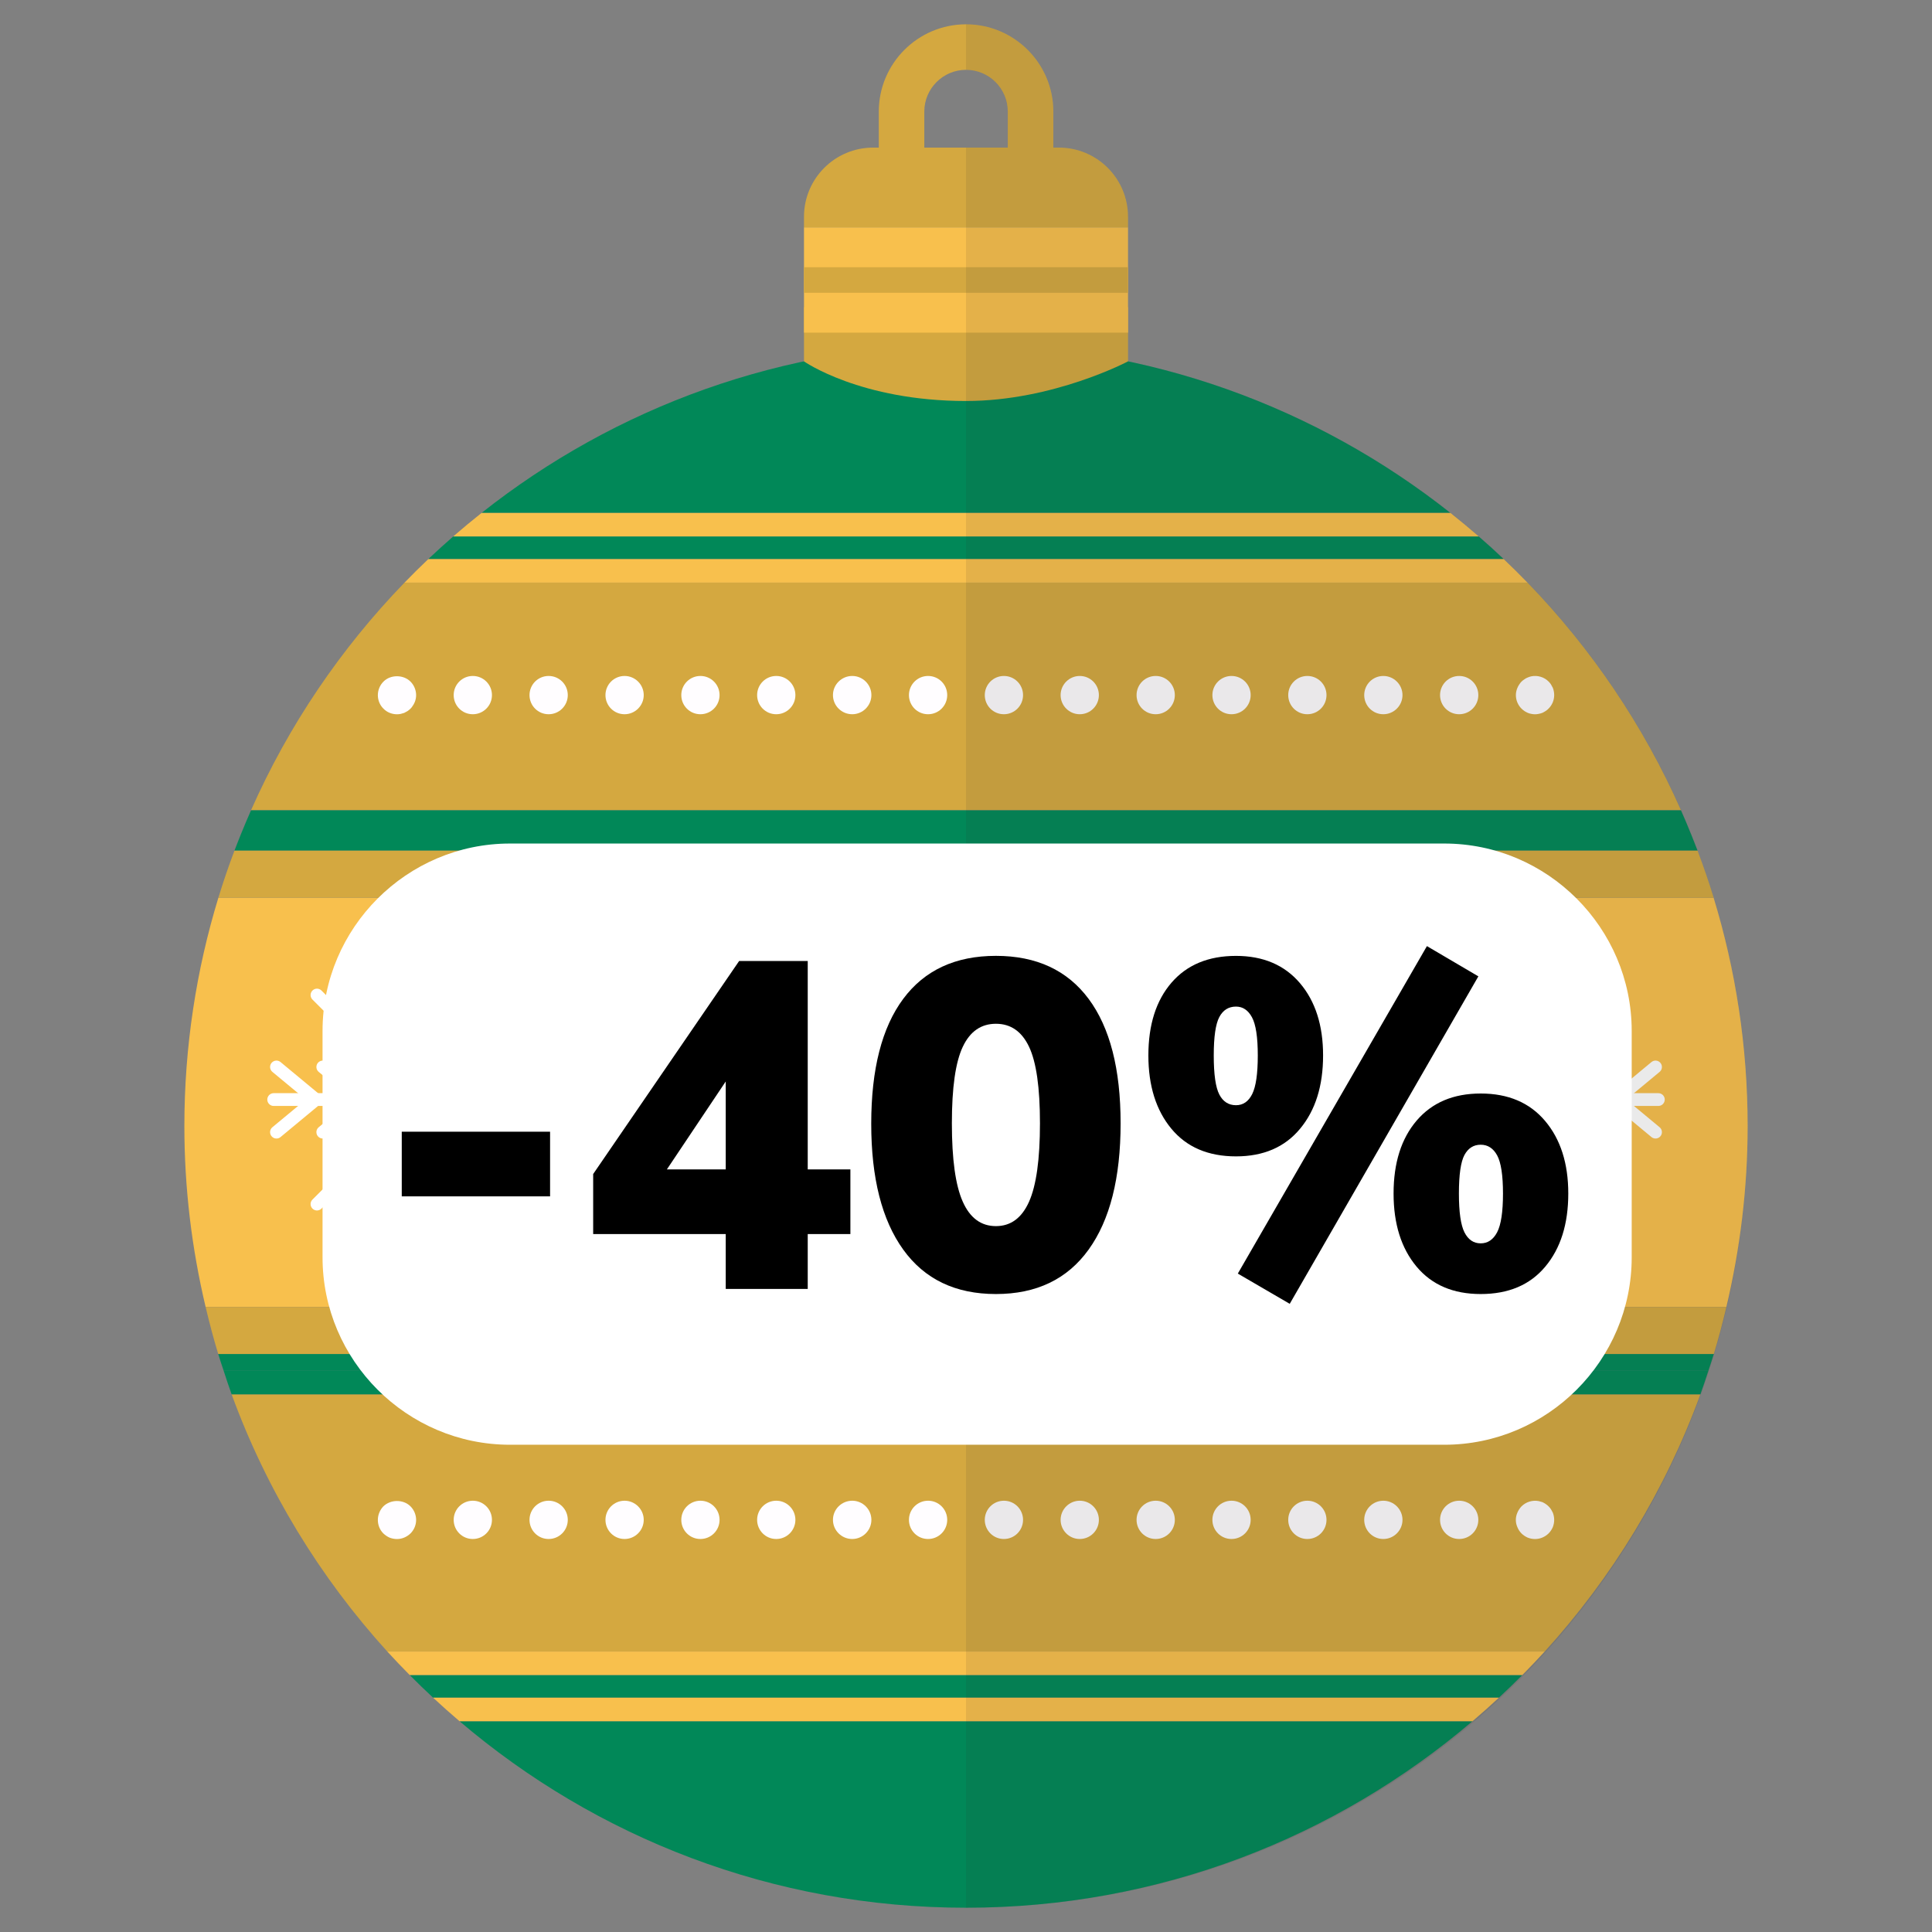 <?xml version="1.0" encoding="UTF-8"?> <svg xmlns="http://www.w3.org/2000/svg" xmlns:xlink="http://www.w3.org/1999/xlink" version="1.1" id="Слой_1" x="0px" y="0px" viewBox="0 0 485.6 485.6" style="enable-background:new 0 0 485.6 485.6;" xml:space="preserve"><rect x="0" y="0" width="485.6" height="485.6" fill="#808080" stroke="none"/> <style type="text/css"> .st0{fill:#D4A840;} .st1{fill:#018858;} .st2{fill:#F8C04D;} .st3{fill:#FFFDFF;} .st4{fill:none;stroke:#FFFFFF;stroke-width:3.209;stroke-linecap:round;stroke-linejoin:round;stroke-miterlimit:10;} .st5{opacity:0.1;fill:#2C2C2C;} .st6{fill:#FFFFFF;} </style> <g> <g> <path class="st0" d="M63.09,203.66h359.42c-9.44-21.34-22.56-40.68-38.58-57.22H101.67C85.66,162.99,72.53,182.32,63.09,203.66z"></path> <path class="st0" d="M97.34,415.1h290.92c16.93-18.63,30.32-40.53,39.12-64.64H58.22C67.02,374.57,80.42,396.46,97.34,415.1z"></path> <path class="st1" d="M242.8,479.5c48.58,0,93.01-17.67,127.3-46.88H115.5C149.79,461.84,194.22,479.5,242.8,479.5z"></path> <path class="st1" d="M108.86,426.71h267.88c2-1.86,3.97-3.76,5.89-5.7H102.97C104.89,422.95,106.86,424.85,108.86,426.71z"></path> <path class="st2" d="M46.34,283.04c0,15.65,1.88,30.86,5.34,45.45h382.24c3.46-14.6,5.34-29.8,5.34-45.45 c0-19.98-3-39.25-8.55-57.41H54.89C49.34,243.79,46.34,263.07,46.34,283.04z"></path> <path class="st1" d="M58.93,213.81h367.75c-0.54-1.42-1.1-2.83-1.67-4.23H60.59C60.03,210.98,59.46,212.39,58.93,213.81z"></path> <path class="st1" d="M56.22,344.55h373.17c0.46-1.41,0.94-2.81,1.37-4.23H54.85C55.28,341.74,55.75,343.14,56.22,344.55z"></path> <path class="st1" d="M113.92,134.83c-2.13,1.86-4.22,3.76-6.28,5.7h270.31c-2.05-1.95-4.14-3.85-6.28-5.7H113.92z"></path> <path class="st1" d="M242.8,86.58c-46,0-88.28,15.85-121.76,42.34h243.51C331.08,102.44,288.8,86.58,242.8,86.58z"></path> <path class="st0" d="M54.85,340.32h375.91c1.18-3.89,2.22-7.84,3.16-11.82H51.68C52.63,332.48,53.66,336.43,54.85,340.32z"></path> <path class="st1" d="M58.22,350.46h369.17c0.71-1.95,1.35-3.93,2-5.91H56.22C56.87,346.53,57.5,348.51,58.22,350.46z"></path> <path class="st0" d="M54.89,225.63h375.83c-1.22-4-2.58-7.94-4.04-11.82H58.93C57.46,217.69,56.11,221.63,54.89,225.63z"></path> <path class="st1" d="M60.59,209.58h364.41c-0.8-1.99-1.63-3.96-2.5-5.91H63.09C62.23,205.62,61.4,207.59,60.59,209.58z"></path> <path class="st2" d="M364.56,128.92H121.04c-2.42,1.92-4.79,3.89-7.12,5.91h257.76C369.35,132.81,366.98,130.84,364.56,128.92z"></path> <path class="st2" d="M101.67,146.44h282.26c-1.95-2.01-3.94-3.98-5.98-5.91H107.65C105.61,142.46,103.62,144.43,101.67,146.44z"></path> <path class="st2" d="M102.97,421.01h279.66c1.91-1.94,3.8-3.9,5.63-5.91H97.34C99.17,417.11,101.06,419.07,102.97,421.01z"></path> <path class="st2" d="M115.5,432.62h254.6c2.26-1.92,4.47-3.89,6.64-5.91H108.86C111.03,428.73,113.24,430.7,115.5,432.62z"></path> <g> <g> <path class="st0" d="M264.74,39.64h-11.44v-11.6c0-5.79-4.7-10.49-10.49-10.49c-5.79,0-10.49,4.71-10.49,10.49v11.6h-11.44 v-11.6c0-12.1,9.84-21.93,21.93-21.93c12.1,0,21.94,9.84,21.94,21.93V39.64z"></path> </g> <path class="st0" d="M202.08,90.83c0,0,14.18,9.96,40.72,9.96c21.94,0,40.72-9.96,40.72-9.96V77.2h-81.44V90.83z"></path> <rect x="202.08" y="57.14" class="st2" width="81.44" height="26.47"></rect> <rect x="202.08" y="67.17" class="st0" width="81.44" height="6.42"></rect> <path class="st0" d="M283.52,54.48c0-9.6-7.78-17.38-17.38-17.38h-46.68c-9.6,0-17.38,7.78-17.38,17.38v2.66h81.44V54.48z"></path> </g> <g> <g> <g> <path class="st3" d="M99.78,179.53c-1.28,0-2.54-0.51-3.4-1.41c-0.9-0.87-1.41-2.12-1.41-3.4c0-1.25,0.51-2.5,1.41-3.4 c1.77-1.8,5.01-1.8,6.8,0c0.9,0.9,1.41,2.15,1.41,3.4c0,0.32-0.03,0.64-0.1,0.96c-0.06,0.29-0.16,0.61-0.29,0.9 c-0.13,0.29-0.26,0.55-0.45,0.8c-0.16,0.29-0.35,0.51-0.58,0.74c-0.22,0.23-0.48,0.42-0.74,0.61 c-0.26,0.16-0.55,0.32-0.83,0.45c-0.29,0.1-0.61,0.19-0.9,0.26C100.39,179.5,100.07,179.53,99.78,179.53z"></path> </g> <g> <path class="st3" d="M361.95,174.71c0-2.66,2.15-4.81,4.81-4.81l0,0c2.66,0,4.81,2.15,4.81,4.81l0,0 c0,2.66-2.15,4.81-4.81,4.81l0,0C364.1,179.53,361.95,177.38,361.95,174.71z M342.89,174.71c0-2.66,2.15-4.81,4.81-4.81l0,0 c2.63,0,4.81,2.15,4.81,4.81l0,0c0,2.66-2.18,4.81-4.81,4.81l0,0C345.04,179.53,342.89,177.38,342.89,174.71z M323.79,174.71 c0-2.66,2.15-4.81,4.81-4.81l0,0c2.66,0,4.81,2.15,4.81,4.81l0,0c0,2.66-2.15,4.81-4.81,4.81l0,0 C325.94,179.53,323.79,177.38,323.79,174.71z M304.73,174.71c0-2.66,2.15-4.81,4.81-4.81l0,0c2.66,0,4.81,2.15,4.81,4.81l0,0 c0,2.66-2.15,4.81-4.81,4.81l0,0C306.88,179.53,304.73,177.38,304.73,174.71z M285.67,174.71c0-2.66,2.15-4.81,4.81-4.81l0,0 c2.66,0,4.81,2.15,4.81,4.81l0,0c0,2.66-2.15,4.81-4.81,4.81l0,0C287.82,179.53,285.67,177.38,285.67,174.71z M266.58,174.71 c0-2.66,2.18-4.81,4.81-4.81l0,0c2.66,0,4.81,2.15,4.81,4.81l0,0c0,2.66-2.15,4.81-4.81,4.81l0,0 C268.76,179.53,266.58,177.38,266.58,174.71z M247.52,174.71c0-2.66,2.15-4.81,4.81-4.81l0,0c2.66,0,4.81,2.15,4.81,4.81l0,0 c0,2.66-2.15,4.81-4.81,4.81l0,0C249.67,179.53,247.52,177.38,247.52,174.71z M228.46,174.71c0-2.66,2.15-4.81,4.81-4.81l0,0 c2.66,0,4.81,2.15,4.81,4.81l0,0c0,2.66-2.15,4.81-4.81,4.81l0,0C230.61,179.53,228.46,177.38,228.46,174.71z M209.36,174.71 c0-2.66,2.18-4.81,4.85-4.81l0,0c2.63,0,4.81,2.15,4.81,4.81l0,0c0,2.66-2.18,4.81-4.81,4.81l0,0 C211.55,179.53,209.36,177.38,209.36,174.71z M190.3,174.71c0-2.66,2.15-4.81,4.81-4.81l0,0c2.66,0,4.81,2.15,4.81,4.81l0,0 c0,2.66-2.15,4.81-4.81,4.81l0,0C192.45,179.53,190.3,177.38,190.3,174.71z M171.24,174.71c0-2.66,2.15-4.81,4.81-4.81l0,0 c2.66,0,4.81,2.15,4.81,4.81l0,0c0,2.66-2.15,4.81-4.81,4.81l0,0C173.39,179.53,171.24,177.38,171.24,174.71z M152.18,174.71 c0-2.66,2.15-4.81,4.81-4.81l0,0c2.63,0,4.81,2.15,4.81,4.81l0,0c0,2.66-2.18,4.81-4.81,4.81l0,0 C154.33,179.53,152.18,177.38,152.18,174.71z M133.09,174.71c0-2.66,2.15-4.81,4.81-4.81l0,0c2.66,0,4.81,2.15,4.81,4.81l0,0 c0,2.66-2.15,4.81-4.81,4.81l0,0C135.24,179.53,133.09,177.38,133.09,174.71z M114.03,174.71c0-2.66,2.15-4.81,4.81-4.81l0,0 c2.66,0,4.81,2.15,4.81,4.81l0,0c0,2.66-2.15,4.81-4.81,4.81l0,0C116.18,179.53,114.03,177.38,114.03,174.71z"></path> </g> <g> <path class="st3" d="M385.82,179.53c-0.29,0-0.61-0.03-0.93-0.1c-0.32-0.06-0.61-0.13-0.9-0.26c-0.29-0.13-0.58-0.29-0.83-0.45 c-0.26-0.19-0.51-0.38-0.74-0.61c-0.9-0.9-1.41-2.12-1.41-3.4c0-0.32,0.03-0.61,0.1-0.93c0.07-0.32,0.16-0.61,0.29-0.9 c0.13-0.29,0.26-0.58,0.45-0.83c0.16-0.26,0.35-0.51,0.58-0.74c0.23-0.22,0.48-0.42,0.74-0.58c0.25-0.19,0.55-0.35,0.83-0.45 c0.29-0.13,0.58-0.22,0.9-0.29c1.54-0.32,3.24,0.19,4.33,1.31c0.23,0.23,0.45,0.48,0.61,0.74c0.16,0.26,0.32,0.55,0.45,0.83 c0.13,0.29,0.19,0.58,0.26,0.9c0.06,0.32,0.09,0.61,0.09,0.93c0,1.28-0.51,2.5-1.41,3.4c-0.23,0.23-0.45,0.42-0.74,0.61 c-0.26,0.16-0.51,0.32-0.8,0.45c-0.29,0.13-0.61,0.19-0.9,0.26C386.46,179.5,386.14,179.53,385.82,179.53z"></path> </g> </g> <g> <g> <path class="st3" d="M99.78,386.83c-0.64,0-1.28-0.13-1.86-0.35c-0.58-0.26-1.09-0.61-1.57-1.06c-0.9-0.9-1.38-2.12-1.38-3.4 c0-1.25,0.51-2.5,1.38-3.4c1.83-1.8,5.04-1.8,6.83,0c0.9,0.9,1.41,2.15,1.41,3.4c0,1.28-0.51,2.5-1.41,3.4 C102.25,386.31,101.06,386.83,99.78,386.83z"></path> </g> <g> <path class="st3" d="M361.95,382.01c0-2.66,2.15-4.81,4.81-4.81l0,0c2.66,0,4.81,2.15,4.81,4.81l0,0 c0,2.66-2.15,4.81-4.81,4.81l0,0C364.1,386.83,361.95,384.67,361.95,382.01z M342.89,382.01c0-2.66,2.15-4.81,4.81-4.81l0,0 c2.63,0,4.81,2.15,4.81,4.81l0,0c0,2.66-2.18,4.81-4.81,4.81l0,0C345.04,386.83,342.89,384.67,342.89,382.01z M323.79,382.01 c0-2.66,2.15-4.81,4.81-4.81l0,0c2.66,0,4.81,2.15,4.81,4.81l0,0c0,2.66-2.15,4.81-4.81,4.81l0,0 C325.94,386.83,323.79,384.67,323.79,382.01z M304.73,382.01c0-2.66,2.15-4.81,4.81-4.81l0,0c2.66,0,4.81,2.15,4.81,4.81l0,0 c0,2.66-2.15,4.81-4.81,4.81l0,0C306.88,386.83,304.73,384.67,304.73,382.01z M285.67,382.01c0-2.66,2.15-4.81,4.81-4.81l0,0 c2.66,0,4.81,2.15,4.81,4.81l0,0c0,2.66-2.15,4.81-4.81,4.81l0,0C287.82,386.83,285.67,384.67,285.67,382.01z M266.58,382.01 c0-2.66,2.18-4.81,4.81-4.81l0,0c2.66,0,4.81,2.15,4.81,4.81l0,0c0,2.66-2.15,4.81-4.81,4.81l0,0 C268.76,386.83,266.58,384.67,266.58,382.01z M247.52,382.01c0-2.66,2.15-4.81,4.81-4.81l0,0c2.66,0,4.81,2.15,4.81,4.81l0,0 c0,2.66-2.15,4.81-4.81,4.81l0,0C249.67,386.83,247.52,384.67,247.52,382.01z M228.46,382.01c0-2.66,2.15-4.81,4.81-4.81l0,0 c2.66,0,4.81,2.15,4.81,4.81l0,0c0,2.66-2.15,4.81-4.81,4.81l0,0C230.61,386.83,228.46,384.67,228.46,382.01z M209.36,382.01 c0-2.66,2.18-4.81,4.85-4.81l0,0c2.63,0,4.81,2.15,4.81,4.81l0,0c0,2.66-2.18,4.81-4.81,4.81l0,0 C211.55,386.83,209.36,384.67,209.36,382.01z M190.3,382.01c0-2.66,2.15-4.81,4.81-4.81l0,0c2.66,0,4.81,2.15,4.81,4.81l0,0 c0,2.66-2.15,4.81-4.81,4.81l0,0C192.45,386.83,190.3,384.67,190.3,382.01z M171.24,382.01c0-2.66,2.15-4.81,4.81-4.81l0,0 c2.66,0,4.81,2.15,4.81,4.81l0,0c0,2.66-2.15,4.81-4.81,4.81l0,0C173.39,386.83,171.24,384.67,171.24,382.01z M152.18,382.01 c0-2.66,2.15-4.81,4.81-4.81l0,0c2.63,0,4.81,2.15,4.81,4.81l0,0c0,2.66-2.18,4.81-4.81,4.81l0,0 C154.33,386.83,152.18,384.67,152.18,382.01z M133.09,382.01c0-2.66,2.15-4.81,4.81-4.81l0,0c2.66,0,4.81,2.15,4.81,4.81l0,0 c0,2.66-2.15,4.81-4.81,4.81l0,0C135.24,386.83,133.09,384.67,133.09,382.01z M114.03,382.01c0-2.66,2.15-4.81,4.81-4.81l0,0 c2.66,0,4.81,2.15,4.81,4.81l0,0c0,2.66-2.15,4.81-4.81,4.81l0,0C116.18,386.83,114.03,384.67,114.03,382.01z"></path> </g> <g> <path class="st3" d="M385.82,386.83c-0.64,0-1.25-0.13-1.83-0.35c-0.58-0.26-1.13-0.61-1.57-1.06 c-0.45-0.45-0.8-0.99-1.03-1.57c-0.26-0.58-0.39-1.19-0.39-1.83c0-0.32,0.03-0.64,0.1-0.93c0.07-0.32,0.16-0.61,0.29-0.9 c0.13-0.29,0.26-0.58,0.45-0.83c0.16-0.26,0.35-0.51,0.58-0.74c1.12-1.12,2.76-1.64,4.37-1.32c0.29,0.07,0.61,0.16,0.9,0.26 c0.29,0.13,0.55,0.29,0.8,0.45c0.29,0.19,0.51,0.38,0.74,0.61s0.45,0.48,0.61,0.74c0.16,0.26,0.32,0.55,0.45,0.83 c0.13,0.29,0.19,0.58,0.26,0.9c0.06,0.29,0.09,0.61,0.09,0.93c0,0.64-0.13,1.25-0.35,1.83c-0.26,0.58-0.61,1.13-1.06,1.57 C388.32,386.31,387.11,386.83,385.82,386.83z"></path> </g> </g> </g> <g> <g> <line class="st4" x1="105.94" y1="313.52" x2="105.94" y2="239.22"></line> <line class="st4" x1="68.79" y1="276.37" x2="143.09" y2="276.37"></line> <g> <line class="st4" x1="79.67" y1="302.64" x2="132.21" y2="250.1"></line> <line class="st4" x1="79.67" y1="250.1" x2="132.21" y2="302.64"></line> </g> <polyline class="st4" points="114.12,312.12 105.94,302.24 97.75,312.12 "></polyline> <polyline class="st4" points="114.12,300.47 105.94,290.6 97.75,300.47 "></polyline> <polyline class="st4" points="97.75,239.22 105.94,249.1 114.12,239.22 "></polyline> <polyline class="st4" points="97.75,250.87 105.94,260.74 114.12,250.87 "></polyline> <polyline class="st4" points="69.49,284.56 79.37,276.37 69.49,268.18 "></polyline> <polyline class="st4" points="81.13,284.56 91.01,276.37 81.13,268.18 "></polyline> <polyline class="st4" points="142.39,268.18 132.51,276.37 142.39,284.56 "></polyline> <polyline class="st4" points="130.74,268.18 120.86,276.37 130.74,284.56 "></polyline> </g> <g> <line class="st4" x1="197.18" y1="313.52" x2="197.18" y2="239.22"></line> <line class="st4" x1="160.03" y1="276.37" x2="234.33" y2="276.37"></line> <g> <line class="st4" x1="170.91" y1="302.64" x2="223.45" y2="250.1"></line> <line class="st4" x1="170.91" y1="250.1" x2="223.45" y2="302.64"></line> </g> <polyline class="st4" points="205.37,312.12 197.18,302.24 188.99,312.12 "></polyline> <polyline class="st4" points="205.37,300.47 197.18,290.6 188.99,300.47 "></polyline> <polyline class="st4" points="188.99,239.22 197.18,249.1 205.37,239.22 "></polyline> <polyline class="st4" points="188.99,250.87 197.18,260.74 205.37,250.87 "></polyline> <polyline class="st4" points="160.73,284.56 170.61,276.37 160.73,268.18 "></polyline> <polyline class="st4" points="172.38,284.56 182.25,276.37 172.38,268.18 "></polyline> <polyline class="st4" points="233.63,268.18 223.75,276.37 233.63,284.56 "></polyline> <polyline class="st4" points="221.98,268.18 212.11,276.37 221.98,284.56 "></polyline> </g> <g> <line class="st4" x1="288.42" y1="313.52" x2="288.42" y2="239.22"></line> <line class="st4" x1="251.27" y1="276.37" x2="325.57" y2="276.37"></line> <g> <line class="st4" x1="262.15" y1="302.64" x2="314.69" y2="250.1"></line> <line class="st4" x1="262.15" y1="250.1" x2="314.69" y2="302.64"></line> </g> <polyline class="st4" points="296.61,312.12 288.42,302.24 280.24,312.12 "></polyline> <polyline class="st4" points="296.61,300.47 288.42,290.6 280.24,300.47 "></polyline> <polyline class="st4" points="280.24,239.22 288.42,249.1 296.61,239.22 "></polyline> <polyline class="st4" points="280.24,250.87 288.42,260.74 296.61,250.87 "></polyline> <polyline class="st4" points="251.97,284.56 261.85,276.37 251.97,268.18 "></polyline> <polyline class="st4" points="263.62,284.56 273.5,276.37 263.62,268.18 "></polyline> <polyline class="st4" points="324.87,268.18 314.99,276.37 324.87,284.56 "></polyline> <polyline class="st4" points="313.23,268.18 303.35,276.37 313.23,284.56 "></polyline> </g> <g> <line class="st4" x1="379.67" y1="313.52" x2="379.67" y2="239.22"></line> <line class="st4" x1="342.52" y1="276.37" x2="416.82" y2="276.37"></line> <g> <line class="st4" x1="353.4" y1="302.64" x2="405.93" y2="250.1"></line> <line class="st4" x1="353.4" y1="250.1" x2="405.93" y2="302.64"></line> </g> <polyline class="st4" points="387.85,312.12 379.67,302.24 371.48,312.12 "></polyline> <polyline class="st4" points="387.85,300.47 379.67,290.6 371.48,300.47 "></polyline> <polyline class="st4" points="371.48,239.22 379.67,249.1 387.85,239.22 "></polyline> <polyline class="st4" points="371.48,250.87 379.67,260.74 387.85,250.87 "></polyline> <polyline class="st4" points="343.22,284.56 353.09,276.37 343.22,268.18 "></polyline> <polyline class="st4" points="354.86,284.56 364.74,276.37 354.86,268.18 "></polyline> <polyline class="st4" points="416.11,268.18 406.24,276.37 416.11,284.56 "></polyline> <polyline class="st4" points="404.47,268.18 394.59,276.37 404.47,284.56 "></polyline> </g> </g> </g> <path class="st5" d="M283.52,90.83V81.9V54.48c0-9.57-7.78-17.38-17.38-17.38h-1.4v-9.06c0-12.1-9.84-21.93-21.94-21.93v11.44 c5.79,0,10.49,4.71,10.49,10.49v9.06H242.8V479.5c109.64,0,196.46-87.96,196.46-196.46C439.26,188.51,372.48,109.59,283.52,90.83z"></path> </g> <path class="st6" d="M363.03,363.13H128.17c-25.9,0-47.1-21.19-47.1-47.1v-56.91c0-25.9,21.19-47.1,47.1-47.1h234.85 c25.9,0,47.1,21.19,47.1,47.1v56.91C410.12,341.94,388.93,363.13,363.03,363.13z"></path> <g> <g> <path d="M100.98,300.7v-16.25h37.28v16.25H100.98z"></path> <path d="M182.41,323.97v-13.8h-33.32v-15.08l36.69-53.55h17.24v52.38h10.72v16.25h-10.72v13.8H182.41z M182.41,293.92v-22.1 l-14.79,22.1H182.41z"></path> <path d="M250.32,325.25c-10.17,0-17.94-3.72-23.3-11.17c-5.36-7.44-8.04-17.98-8.04-31.63c0-13.72,2.68-24.18,8.04-31.39 c5.36-7.21,13.12-10.81,23.3-10.81c10.17,0,17.94,3.61,23.3,10.81c5.36,7.21,8.04,17.64,8.04,31.28c0,13.72-2.68,24.3-8.04,31.74 C268.26,321.53,260.49,325.25,250.32,325.25z M250.32,308.18c3.73,0,6.5-2.05,8.33-6.14c1.82-4.09,2.74-10.66,2.74-19.7 c0-8.96-0.91-15.37-2.74-19.23c-1.83-3.86-4.6-5.79-8.33-5.79s-6.51,1.93-8.33,5.79c-1.83,3.86-2.74,10.27-2.74,19.23 c0,9.04,0.91,15.61,2.74,19.7C243.81,306.14,246.59,308.18,250.32,308.18z"></path> <path d="M310.66,290.65c-6.99,0-12.41-2.32-16.25-6.96c-3.84-4.64-5.77-10.77-5.77-18.41c0-7.72,1.94-13.81,5.82-18.3 c3.88-4.48,9.28-6.72,16.19-6.72c6.83,0,12.19,2.28,16.08,6.84c3.88,4.56,5.82,10.62,5.82,18.18c0,7.64-1.92,13.78-5.77,18.41 C322.95,288.33,317.57,290.65,310.66,290.65z M310.66,277.79c1.79,0,3.15-0.94,4.08-2.81c0.93-1.87,1.4-5.1,1.4-9.7 c0-4.6-0.49-7.79-1.46-9.59c-0.97-1.79-2.31-2.69-4.02-2.69c-1.86,0-3.26,0.88-4.19,2.63c-0.93,1.75-1.4,4.97-1.4,9.65 c0,4.75,0.47,8.03,1.4,9.82C307.4,276.89,308.8,277.79,310.66,277.79z M324.17,327.71l-13.05-7.6l47.53-82.31l12.93,7.6 L324.17,327.71z M372.17,325.25c-6.91,0-12.29-2.3-16.13-6.9c-3.84-4.6-5.77-10.72-5.77-18.36c0-7.72,1.94-13.83,5.82-18.36 c3.88-4.52,9.24-6.78,16.08-6.78c6.91,0,12.31,2.3,16.19,6.9c3.88,4.6,5.82,10.68,5.82,18.24c0,7.64-1.92,13.76-5.77,18.36 C384.57,322.96,379.16,325.25,372.17,325.25z M372.17,312.51c1.79,0,3.16-0.94,4.14-2.81c0.97-1.87,1.46-5.1,1.46-9.7 c0-4.6-0.49-7.79-1.46-9.59c-0.97-1.79-2.35-2.69-4.14-2.69c-1.79,0-3.15,0.86-4.08,2.57c-0.93,1.72-1.4,4.95-1.4,9.7 c0,4.68,0.47,7.93,1.4,9.76C369.02,311.59,370.38,312.51,372.17,312.51z"></path> </g> </g> </svg> 